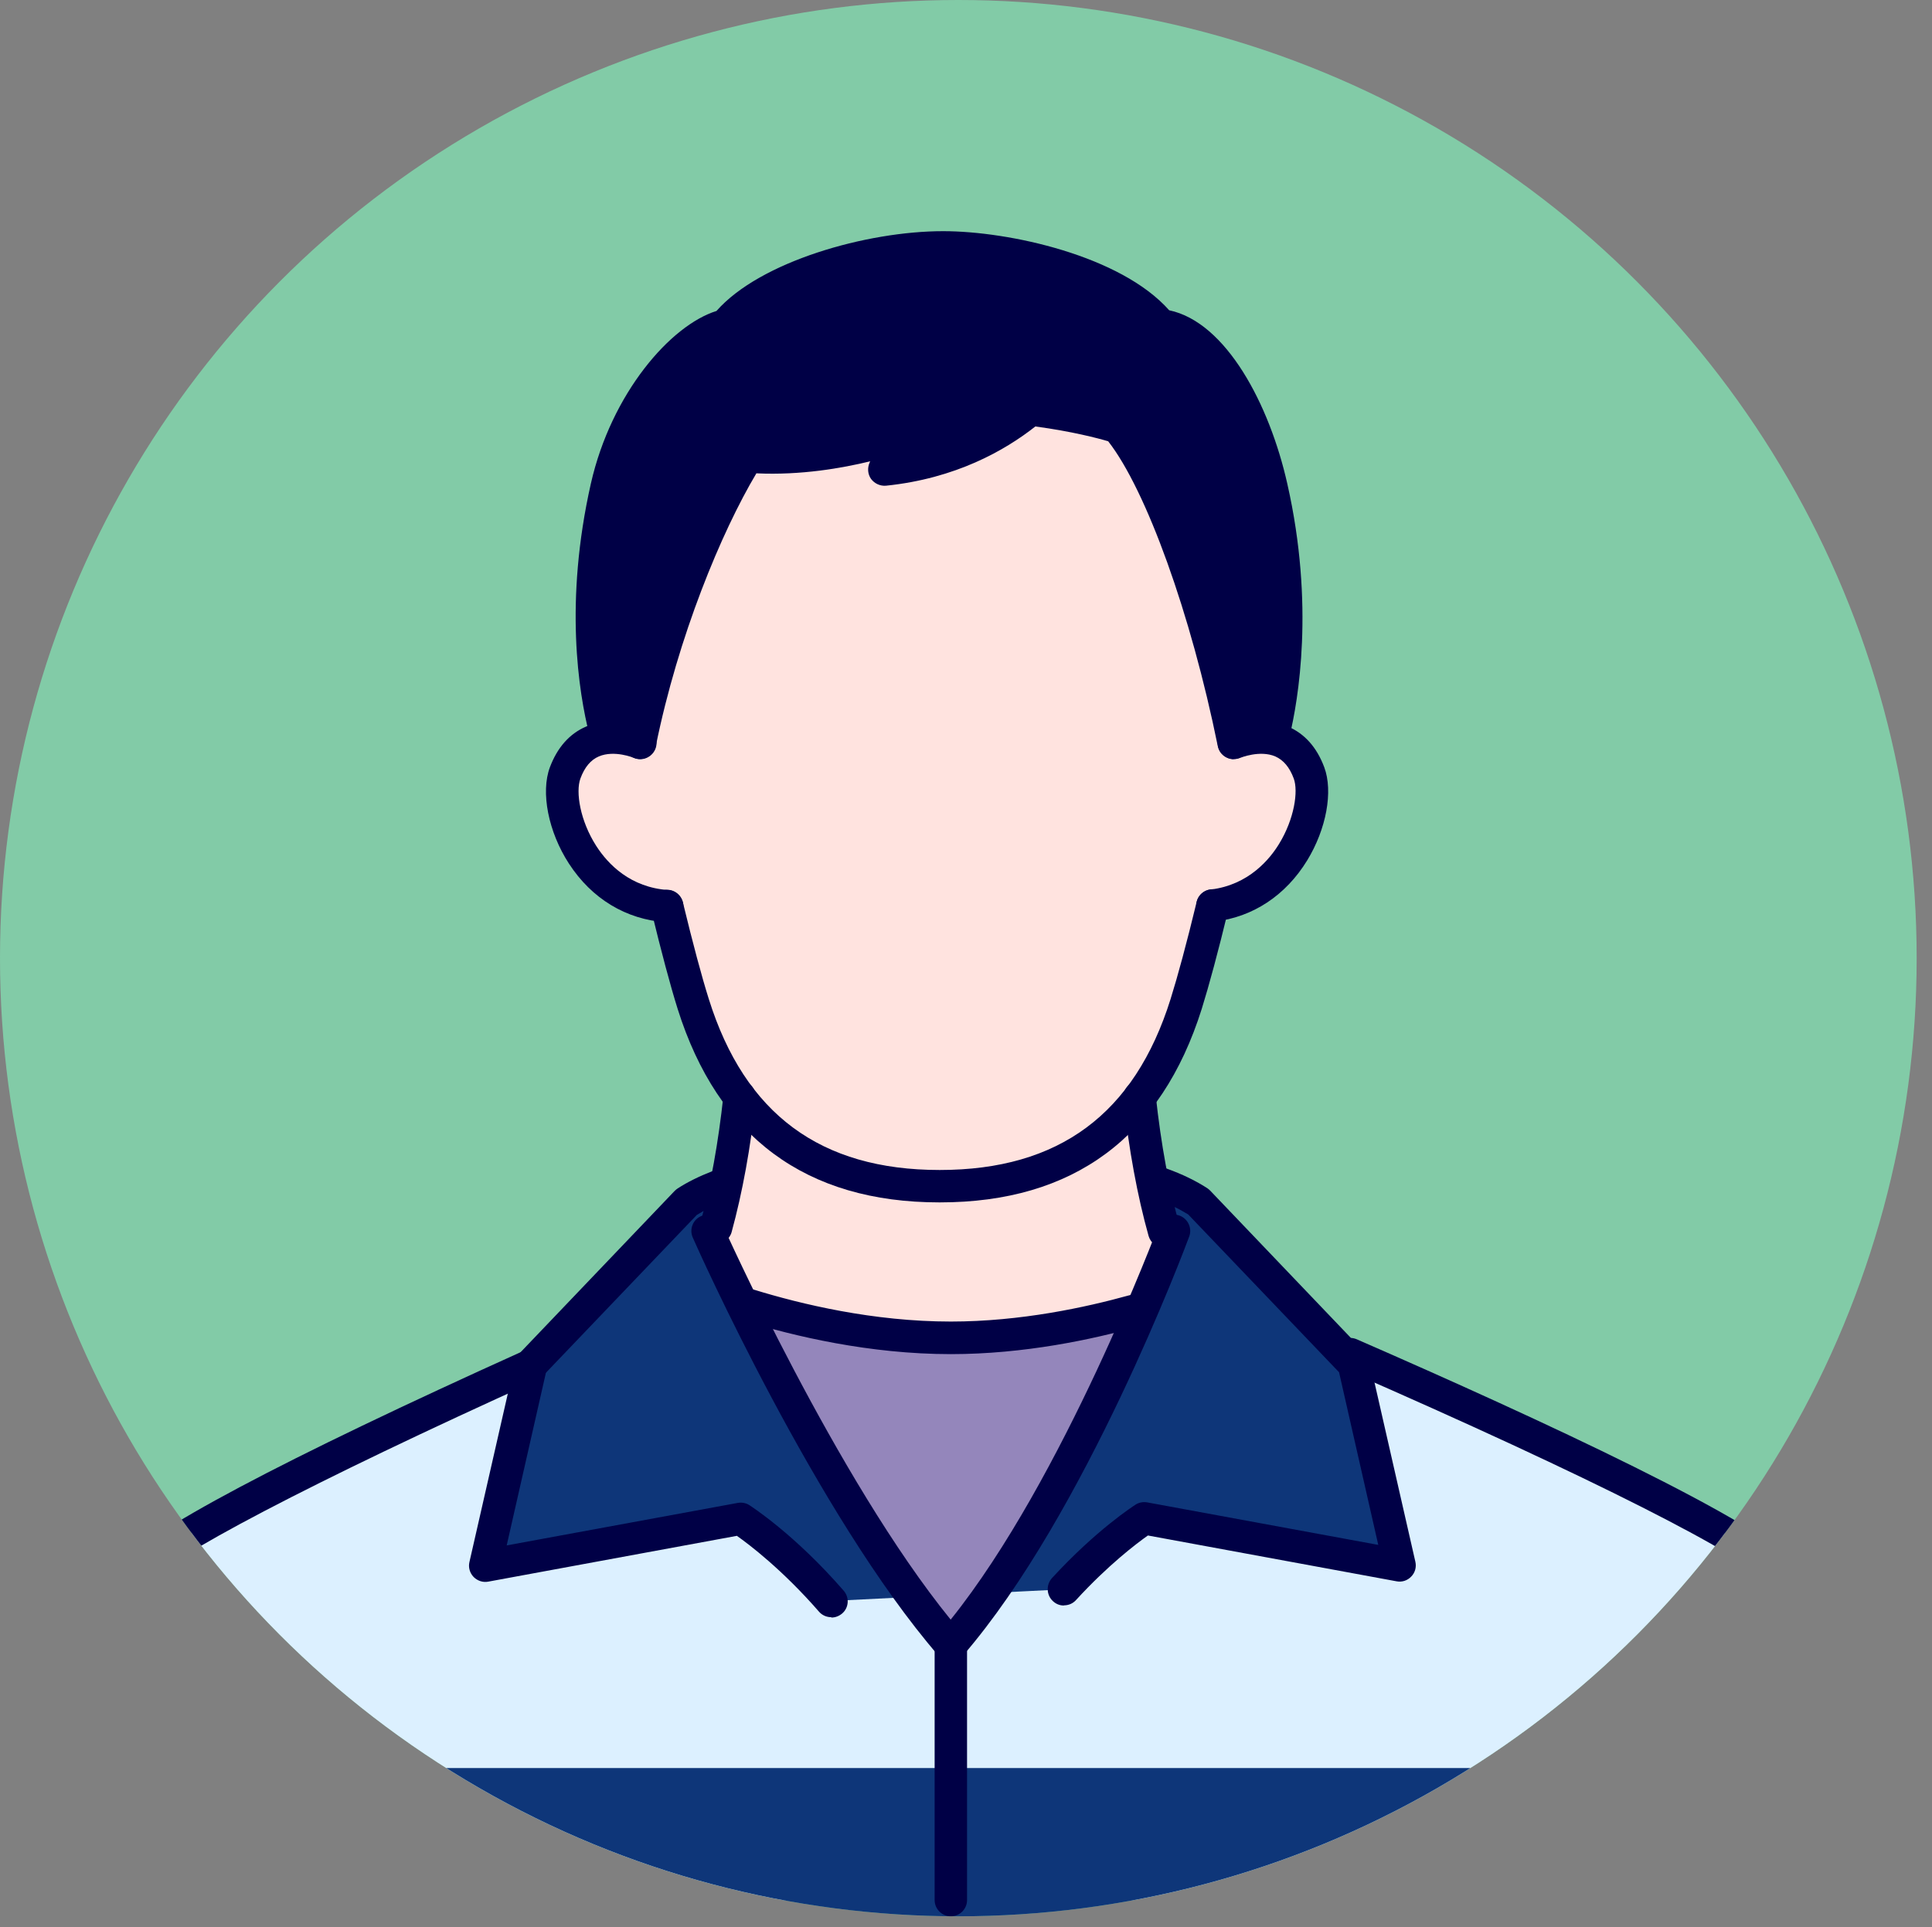 <?xml version="1.0" encoding="UTF-8"?>
<svg id="_レイヤー_2" data-name="レイヤー 2" xmlns="http://www.w3.org/2000/svg" width="110.88" height="110.63" xmlns:xlink="http://www.w3.org/1999/xlink" viewBox="0 0 110.88 110.63">
  <rect x="0" y="0" width="110.88" height="110.63" fill="#808080" stroke="none"/>
  <defs>
    <style>
      .cls-1 {
        fill: none;
      }

      .cls-2 {
        fill: #9486bb;
      }

      .cls-3 {
        fill: #82cba7;
      }

      .cls-4 {
        fill: #0e3679;
      }

      .cls-5 {
        fill: #000046;
      }

      .cls-6 {
        fill: #dcf0ff;
      }

      .cls-7 {
        fill: #ffe3df;
      }

      .cls-8 {
        clip-path: url(#clippath);
      }
    </style>
    <clipPath id="clippath">
      <circle class="cls-1" cx="55" cy="55" r="55"/>
    </clipPath>
  </defs>
  <g id="Layout">
    <g>
      <circle class="cls-3" cx="55" cy="55" r="55"/>
      <g class="cls-8">
        <g>
          <path class="cls-6" d="M102.46,90.47c-2.59-3.33-29.63-14.74-29.63-14.74h-36.41s-26.29,11.41-28.88,14.74c-1.26,1.62-3.88,10.19-6.24,18.6h107.41c-2.37-8.41-4.98-16.98-6.24-18.6Z"/>
          <path class="cls-4" d="M61.06,91.23c2.51-2.73,4.61-4.06,4.61-4.06l14.65,2.69-2.63-11.54-8.91-9.33c-3.61-2.31-10.69-2.64-14.51-2.61-3.76-.06-11.16.22-14.89,2.61l-8.91,9.33-2.63,11.54,14.65-2.69s2.44,1.55,5.2,4.73l13.36-.67Z"/>
          <path class="cls-7" d="M67.06,71.5c-2-6.56-2.01-14.12-2.01-14.12h-22.25s0,7.36-1.93,13.85c1.31,2.87,7.5,16.02,13.7,23.2,6.02-6.97,11.18-19.59,12.49-22.93Z"/>
          <path class="cls-7" d="M53.92,68.09c7.56,0,12.03-3.75,14.14-10.46,1.86-5.92,4.42-21.02,4.42-21.02,0,0,2.77-19.63-18.56-19.63s-18.56,19.63-18.56,19.63c0,0,2.56,15.1,4.42,21.02,2.11,6.71,6.58,10.46,14.14,10.46Z"/>
          <path class="cls-2" d="M65.57,75.1c-2.78.82-6.75,1.7-11.01,1.7-4.8,0-9.23-1.12-12-2,2.56,5.21,7.28,14.16,12,19.63,4.63-5.36,8.75-14.07,11.01-19.32Z"/>
          <path class="cls-5" d="M72.98,27.98c-.96-4.25-3.4-8.97-6.37-9.3-2.22-2.81-8.31-4.47-12.48-4.47s-10.26,1.66-12.48,4.47c-2.85.63-5.87,5.05-6.83,9.3-1.37,6.03-.89,11.11.03,14.45l1.89.22c1.29-6.39,3.9-12.81,6.18-16.43,4.58.35,8.76-1.21,8.76-1.21l-.92,1.95c3.97-.4,6.73-2.06,8.38-3.44,3.04.38,5,1.02,5,1.02,2.46,2.92,5.13,10.55,6.66,18.12l2.14.06c.92-3.33,1.41-8.71.04-14.74Z"/>
          <path class="cls-7" d="M39.2,52.01c-5.43.34-7.57-5.48-6.77-7.65,1.15-3.1,4.31-1.72,4.31-1.72l2.45,9.37Z"/>
          <path class="cls-7" d="M70.8,42.64s3.16-1.39,4.31,1.72c.8,2.17-1.34,7.99-6.77,7.65l2.45-9.37Z"/>
          <g>
            <path class="cls-5" d="M47.7,92.83c-.26,0-.52-.11-.7-.32-2.09-2.4-4-3.85-4.71-4.35l-14.27,2.63c-.31.06-.62-.05-.84-.27-.22-.23-.31-.55-.24-.85l2.63-11.54c.04-.16.12-.32.24-.44l8.91-9.33c.05-.05.11-.1.17-.14.57-.37,1.24-.7,1.99-.99.48-.19,1.02.05,1.21.53.19.48-.05,1.02-.53,1.21-.59.23-1.12.49-1.57.77l-8.66,9.06-2.25,9.91,13.26-2.44c.23-.04.47,0,.67.13.1.07,2.59,1.66,5.41,4.91.34.39.3.98-.09,1.31-.18.15-.39.23-.61.23Z"/>
            <path class="cls-5" d="M61.06,92.16c-.23,0-.45-.08-.63-.25-.38-.35-.4-.94-.06-1.32,2.56-2.79,4.71-4.16,4.8-4.22.2-.13.44-.17.67-.13l13.26,2.44-2.25-9.91-8.66-9.06c-.52-.32-1.14-.62-1.86-.88-.48-.18-.73-.71-.56-1.19.18-.48.71-.73,1.19-.56.89.32,1.67.7,2.32,1.12.06.04.12.09.17.14l8.91,9.33c.12.12.2.27.24.44l2.63,11.54c.07.31-.02.63-.24.85-.22.23-.53.33-.84.27l-14.27-2.63c-.64.45-2.28,1.69-4.13,3.71-.18.2-.43.3-.69.3Z"/>
            <path class="cls-5" d="M108.7,110c-.41,0-.78-.27-.9-.68-4.01-14.26-5.53-17.57-6.08-18.28-1.26-1.62-10.46-6.28-24.6-12.45-.47-.21-.69-.76-.48-1.23.21-.47.75-.69,1.23-.48,10.5,4.58,23.42,10.56,25.33,13.02.42.54,1.69,2.18,6.4,18.92.14.5-.15,1.01-.64,1.15-.08.02-.17.04-.25.04Z"/>
            <path class="cls-5" d="M1.3,110c-.08,0-.17-.01-.25-.04-.5-.14-.78-.65-.64-1.15,4.71-16.74,5.98-18.38,6.4-18.92,1.47-1.89,9.31-6.06,23.31-12.38.47-.21,1.02,0,1.23.47.21.47,0,1.02-.47,1.23-12.94,5.85-21.39,10.27-22.6,11.83-.55.71-2.07,4.02-6.08,18.28-.12.41-.49.68-.9.68Z"/>
            <polygon class="cls-4" points="110.88 110.63 5.54 110.63 8.15 101.49 108.23 101.49 110.88 110.63"/>
            <path class="cls-5" d="M54.57,110c-.51,0-.93-.42-.93-.93v-14.64c0-.51.42-.93.93-.93s.93.42.93.93v14.64c0,.51-.42.93-.93.93Z"/>
            <path class="cls-5" d="M54.57,95.36c-.27,0-.53-.12-.71-.32-6.99-8.09-13.82-23.35-14.1-24-.21-.47,0-1.02.47-1.23.47-.21,1.02,0,1.23.47.07.15,6.53,14.6,13.1,22.69,6.48-8.07,11.88-22.49,11.94-22.64.18-.48.72-.73,1.2-.55.48.18.73.72.55,1.2-.24.65-5.97,15.94-12.98,24.05-.18.21-.43.32-.71.32Z"/>
            <path class="cls-5" d="M66.82,71.63c-.41,0-.78-.27-.9-.68-.65-2.32-1.13-4.96-1.45-7.86-.06-.51.31-.97.83-1.03.51-.05.97.31,1.03.83.3,2.79.77,5.34,1.39,7.56.14.5-.15,1.01-.65,1.15-.08.02-.17.03-.25.03Z"/>
            <path class="cls-5" d="M41.09,71.4c-.08,0-.16-.01-.24-.03-.5-.13-.79-.65-.66-1.14.59-2.17,1.04-4.65,1.33-7.36.06-.51.52-.88,1.03-.83.51.06.88.52.83,1.03-.3,2.81-.77,5.38-1.39,7.65-.11.41-.49.69-.9.69Z"/>
            <path class="cls-5" d="M73.11,42.98c-.07,0-.15,0-.22-.03-.5-.12-.81-.62-.69-1.12.46-1.91,1.36-7.06-.13-13.65-.9-3.96-3.15-8.32-5.56-8.58-.25-.03-.48-.15-.63-.35-1.94-2.46-7.64-4.12-11.75-4.12s-9.83,1.69-11.75,4.12c-.13.17-.32.29-.53.33-2.34.52-5.21,4.53-6.13,8.59-1.45,6.39-.68,11.25-.09,13.57.13.5-.18,1.01-.67,1.13-.5.13-1.01-.18-1.13-.67-.63-2.48-1.45-7.66.08-14.44,1.18-5.2,4.58-9.09,7.21-9.91,2.5-2.84,8.61-4.58,13.01-4.58,3.79,0,10.2,1.41,12.97,4.54,3.28.69,5.76,5.42,6.78,9.96,1.58,6.97.62,12.46.13,14.49-.1.43-.48.71-.91.71Z"/>
            <path class="cls-5" d="M70.8,43.58c-.43,0-.82-.3-.91-.75-1.54-7.59-4.1-14.7-6.29-17.5-.57-.17-2.09-.57-4.18-.85-1.75,1.38-4.58,2.99-8.57,3.4-.33.03-.66-.12-.86-.39-.19-.27-.22-.63-.08-.94l.03-.07c-1.6.39-3.97.81-6.53.69-2.01,3.37-4.49,9.35-5.77,15.65-.1.5-.59.83-1.1.73-.5-.1-.83-.59-.73-1.1,1.38-6.83,4.16-13.33,6.3-16.74.18-.29.52-.46.86-.43,4.31.32,8.33-1.14,8.37-1.16.36-.13.76-.04,1.01.24.26.28.32.69.16,1.03l-.17.36c2.87-.61,4.91-1.9,6.19-2.97.2-.16.46-.24.71-.21,3.1.38,5.09,1.03,5.18,1.06.16.05.31.15.42.28,2.83,3.35,5.48,11.72,6.86,18.54.1.5-.22,1-.73,1.1-.06.01-.12.02-.19.02Z"/>
            <path class="cls-5" d="M38.28,52.94s-.04,0-.06,0c-2.29-.16-4.26-1.35-5.57-3.37-1.18-1.82-1.63-4.09-1.09-5.53.43-1.14,1.13-1.93,2.09-2.34,1.61-.68,3.29,0,3.47.09.47.21.69.76.48,1.23-.21.47-.76.69-1.23.48,0,0-1.11-.46-2-.08-.47.2-.82.62-1.06,1.27-.28.77-.02,2.42.91,3.87.69,1.07,1.97,2.38,4.13,2.53.51.04.9.48.87.99-.03.49-.44.87-.93.87Z"/>
            <path class="cls-5" d="M69.58,52.91c-.47,0-.87-.35-.92-.82-.06-.51.31-.97.82-1.03,2.19-.26,3.41-1.76,3.94-2.64.86-1.41,1.1-3,.83-3.73-.24-.65-.59-1.06-1.06-1.27-.89-.38-2,.08-2.01.08-.47.2-1.02-.02-1.22-.49-.2-.47,0-1.02.48-1.22.19-.08,1.86-.77,3.47-.09.96.41,1.66,1.19,2.09,2.34.52,1.39.12,3.55-.98,5.35-1.23,2.01-3.12,3.26-5.32,3.51-.04,0-.07,0-.11,0Z"/>
            <path class="cls-5" d="M53.92,69.02c-7.66,0-12.71-3.74-15.03-11.11-.42-1.34-.93-3.25-1.52-5.68-.12-.5.18-1,.69-1.13.5-.12,1,.18,1.13.69.58,2.39,1.08,4.26,1.49,5.56,2.07,6.6,6.41,9.81,13.25,9.81s11.18-3.21,13.25-9.81c.41-1.31.92-3.19,1.5-5.59.12-.5.63-.81,1.13-.69.5.12.81.63.69,1.13-.59,2.44-1.11,4.36-1.53,5.71-2.32,7.37-7.37,11.11-15.03,11.11Z"/>
            <path class="cls-5" d="M54.57,77.73c-4.68,0-9.03-1.04-11.85-1.91-.49-.15-.77-.67-.62-1.17.15-.49.67-.77,1.17-.62,2.7.83,6.84,1.83,11.3,1.83,4.01,0,7.76-.82,10.21-1.5.5-.14,1.01.15,1.15.65.14.5-.15,1.01-.65,1.15-2.56.72-6.49,1.57-10.71,1.57Z"/>
          </g>
        </g>
      </g>
    </g>
  </g>
</svg>